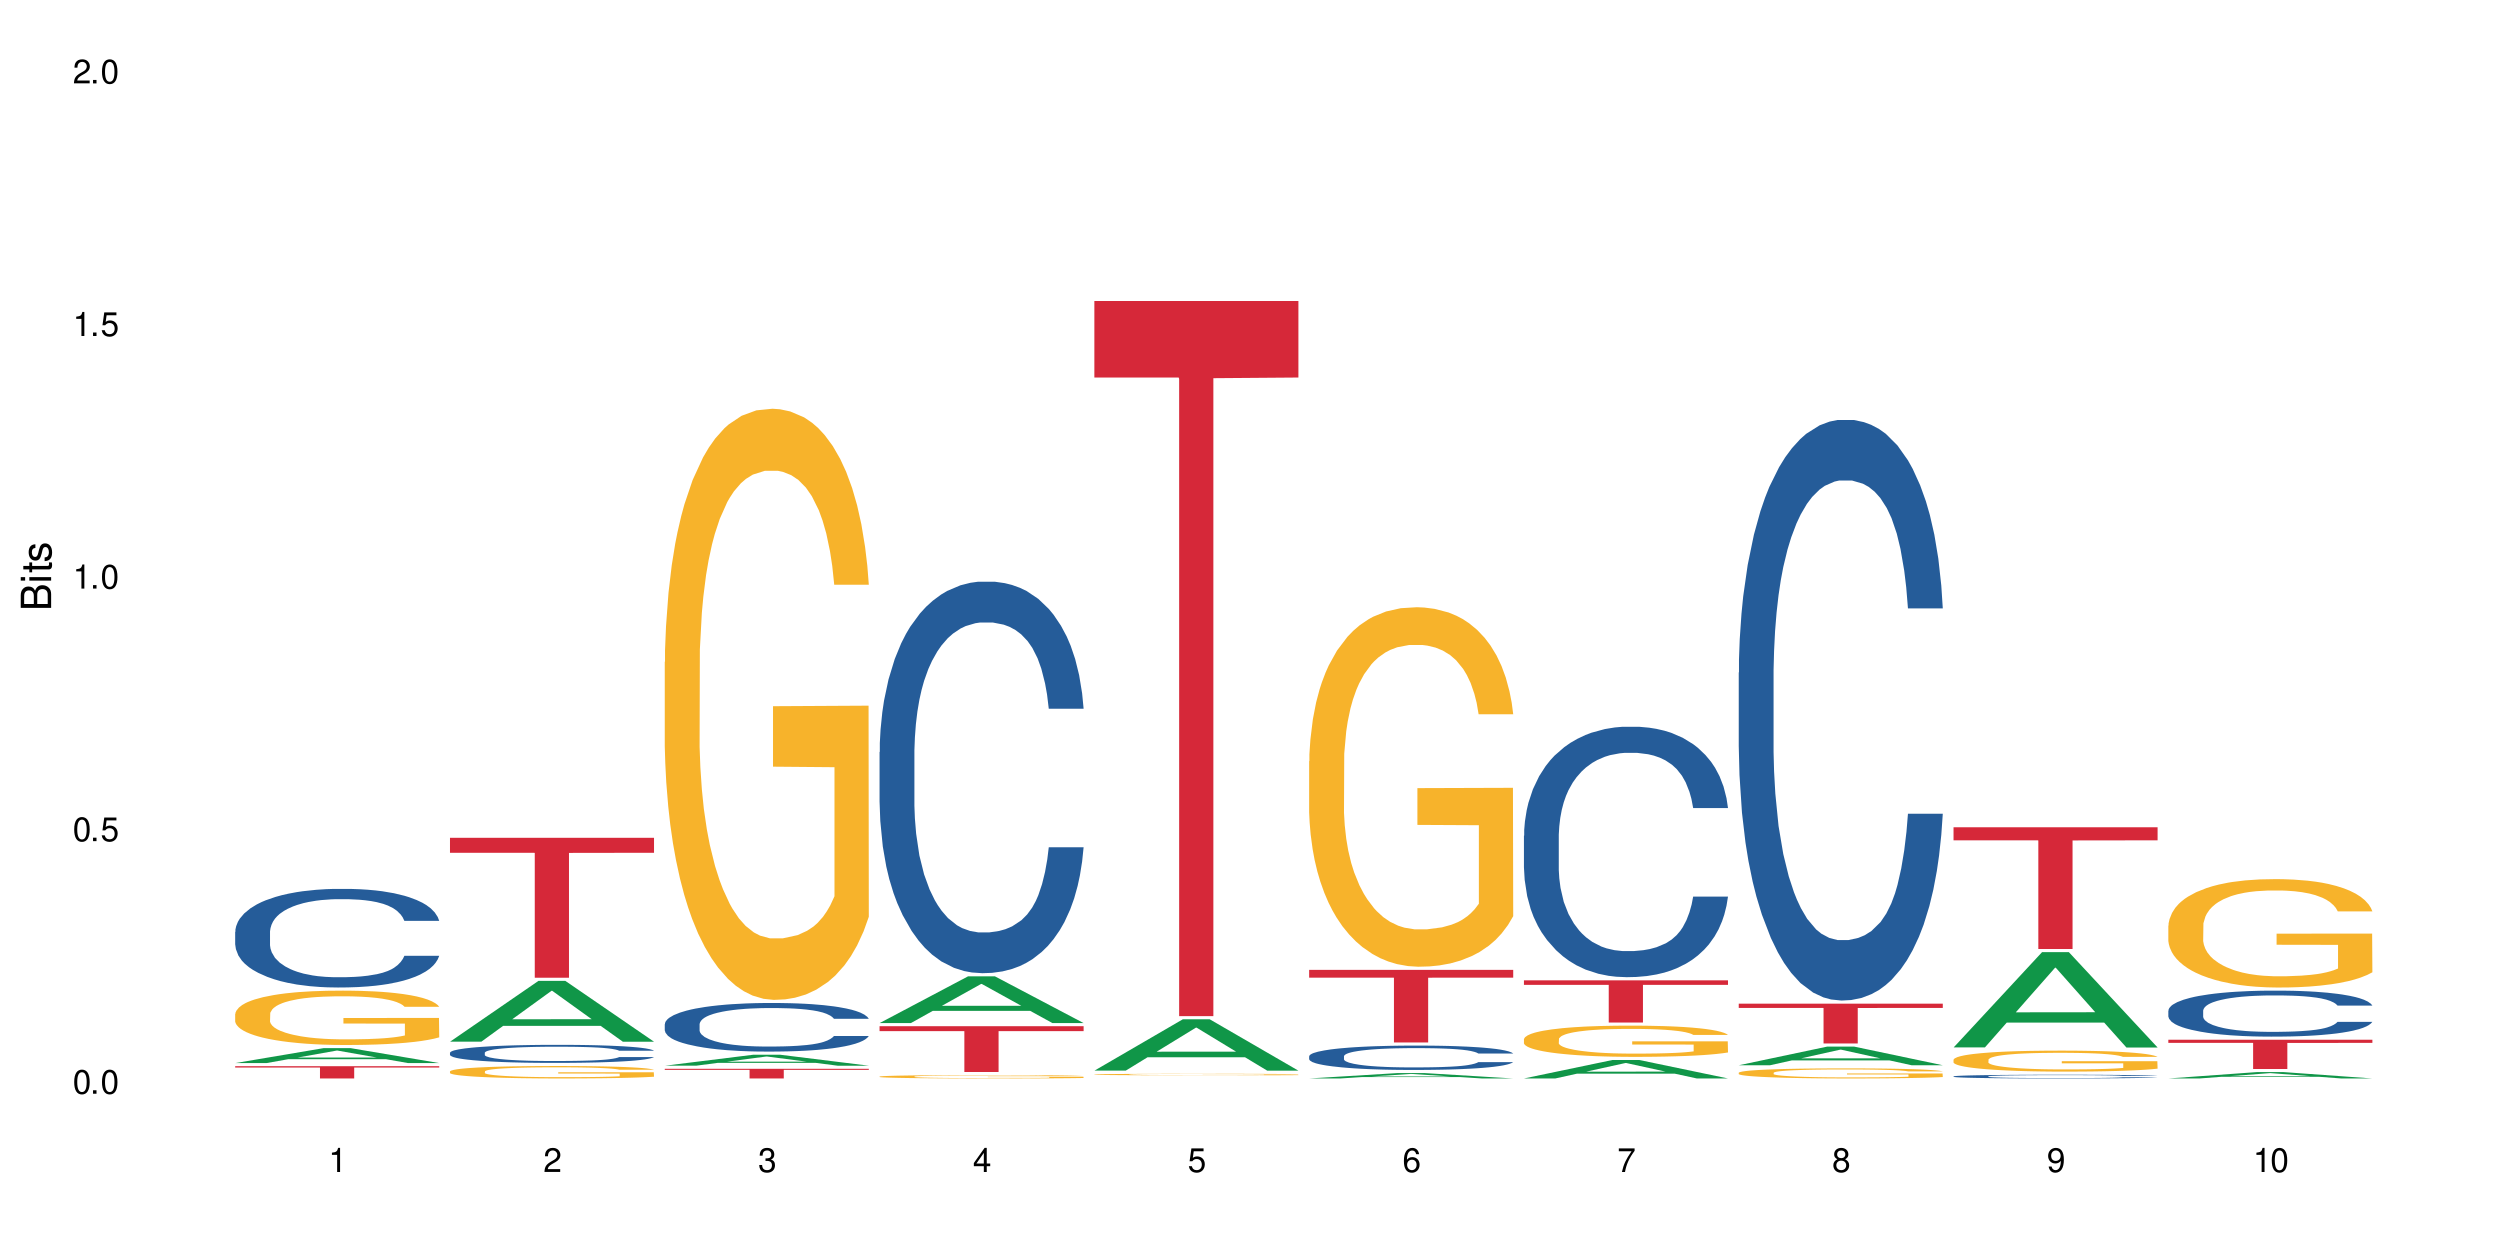 <?xml version="1.0" encoding="UTF-8"?>
<svg xmlns="http://www.w3.org/2000/svg" xmlns:xlink="http://www.w3.org/1999/xlink" width="720" height="360" viewBox="0 0 720 360">
<defs>
<g>
<g id="glyph-0-0">
</g>
<g id="glyph-0-1">
<path d="M 2.641 -6.938 C 2 -6.938 1.422 -6.656 1.078 -6.172 C 0.641 -5.562 0.406 -4.641 0.406 -3.359 C 0.406 -1.016 1.188 0.219 2.641 0.219 C 4.078 0.219 4.859 -1.016 4.859 -3.297 C 4.859 -4.641 4.656 -5.547 4.203 -6.172 C 3.844 -6.656 3.281 -6.938 2.641 -6.938 Z M 2.641 -6.188 C 3.547 -6.188 4 -5.25 4 -3.375 C 4 -1.406 3.562 -0.484 2.625 -0.484 C 1.734 -0.484 1.281 -1.438 1.281 -3.344 C 1.281 -5.25 1.734 -6.188 2.641 -6.188 Z M 2.641 -6.188 "/>
</g>
<g id="glyph-0-2">
<path d="M 1.828 -1 L 0.828 -1 L 0.828 0 L 1.828 0 Z M 1.828 -1 "/>
</g>
<g id="glyph-0-3">
<path d="M 4.562 -6.797 L 1.062 -6.797 L 0.547 -3.094 L 1.328 -3.094 C 1.719 -3.562 2.047 -3.734 2.578 -3.734 C 3.484 -3.734 4.062 -3.109 4.062 -2.094 C 4.062 -1.125 3.484 -0.531 2.578 -0.531 C 1.828 -0.531 1.375 -0.906 1.188 -1.672 L 0.328 -1.672 C 0.453 -1.109 0.547 -0.844 0.75 -0.594 C 1.125 -0.078 1.828 0.219 2.594 0.219 C 3.969 0.219 4.922 -0.781 4.922 -2.219 C 4.922 -3.562 4.031 -4.484 2.719 -4.484 C 2.25 -4.484 1.859 -4.359 1.469 -4.062 L 1.734 -5.969 L 4.562 -5.969 Z M 4.562 -6.797 "/>
</g>
<g id="glyph-0-4">
<path d="M 2.484 -4.938 L 2.484 0 L 3.328 0 L 3.328 -6.938 L 2.766 -6.938 C 2.469 -5.875 2.281 -5.734 0.984 -5.562 L 0.984 -4.938 Z M 2.484 -4.938 "/>
</g>
<g id="glyph-0-5">
<path d="M 4.859 -0.828 L 1.281 -0.828 C 1.359 -1.406 1.672 -1.781 2.5 -2.281 L 3.469 -2.828 C 4.406 -3.344 4.906 -4.062 4.906 -4.906 C 4.906 -5.484 4.672 -6.031 4.266 -6.406 C 3.859 -6.766 3.375 -6.938 2.719 -6.938 C 1.859 -6.938 1.219 -6.625 0.844 -6.031 C 0.609 -5.672 0.5 -5.234 0.484 -4.531 L 1.328 -4.531 C 1.359 -5.016 1.406 -5.281 1.531 -5.516 C 1.75 -5.938 2.188 -6.203 2.703 -6.203 C 3.469 -6.203 4.031 -5.641 4.031 -4.891 C 4.031 -4.344 3.719 -3.859 3.125 -3.516 L 2.234 -3 C 0.812 -2.172 0.406 -1.531 0.328 -0.016 L 4.859 -0.016 Z M 4.859 -0.828 "/>
</g>
<g id="glyph-0-6">
<path d="M 2.125 -3.188 L 2.578 -3.188 C 3.5 -3.188 3.984 -2.766 3.984 -1.922 C 3.984 -1.062 3.469 -0.531 2.594 -0.531 C 1.656 -0.531 1.203 -1 1.156 -2.016 L 0.312 -2.016 C 0.344 -1.453 0.438 -1.094 0.609 -0.781 C 0.953 -0.109 1.625 0.219 2.547 0.219 C 3.953 0.219 4.859 -0.625 4.859 -1.938 C 4.859 -2.828 4.516 -3.297 3.703 -3.594 C 4.344 -3.844 4.656 -4.328 4.656 -5.031 C 4.656 -6.219 3.875 -6.938 2.578 -6.938 C 1.203 -6.938 0.484 -6.172 0.453 -4.703 L 1.297 -4.703 C 1.312 -5.125 1.344 -5.359 1.453 -5.578 C 1.641 -5.969 2.062 -6.203 2.594 -6.203 C 3.344 -6.203 3.797 -5.75 3.797 -5 C 3.797 -4.516 3.609 -4.219 3.25 -4.047 C 3.016 -3.953 2.703 -3.922 2.125 -3.906 Z M 2.125 -3.188 "/>
</g>
<g id="glyph-0-7">
<path d="M 3.141 -1.672 L 3.141 0 L 3.984 0 L 3.984 -1.672 L 4.984 -1.672 L 4.984 -2.438 L 3.984 -2.438 L 3.984 -6.938 L 3.359 -6.938 L 0.266 -2.578 L 0.266 -1.672 Z M 3.141 -2.438 L 1 -2.438 L 3.141 -5.5 Z M 3.141 -2.438 "/>
</g>
<g id="glyph-0-8">
<path d="M 4.781 -5.125 C 4.609 -6.266 3.891 -6.938 2.844 -6.938 C 2.094 -6.938 1.422 -6.578 1.031 -5.953 C 0.594 -5.266 0.406 -4.422 0.406 -3.172 C 0.406 -2 0.578 -1.25 0.984 -0.641 C 1.359 -0.078 1.953 0.219 2.703 0.219 C 3.984 0.219 4.922 -0.75 4.922 -2.094 C 4.922 -3.375 4.062 -4.281 2.844 -4.281 C 2.172 -4.281 1.641 -4.031 1.281 -3.516 C 1.281 -5.234 1.828 -6.188 2.797 -6.188 C 3.391 -6.188 3.797 -5.797 3.938 -5.125 Z M 2.734 -3.531 C 3.547 -3.531 4.062 -2.953 4.062 -2.031 C 4.062 -1.156 3.484 -0.531 2.703 -0.531 C 1.922 -0.531 1.328 -1.188 1.328 -2.078 C 1.328 -2.938 1.906 -3.531 2.734 -3.531 Z M 2.734 -3.531 "/>
</g>
<g id="glyph-0-9">
<path d="M 4.984 -6.797 L 0.438 -6.797 L 0.438 -5.969 L 4.109 -5.969 C 2.5 -3.656 1.828 -2.234 1.328 0 L 2.219 0 C 2.594 -2.172 3.453 -4.047 4.984 -6.094 Z M 4.984 -6.797 "/>
</g>
<g id="glyph-0-10">
<path d="M 3.75 -3.656 C 4.469 -4.094 4.688 -4.438 4.688 -5.078 C 4.688 -6.172 3.844 -6.938 2.641 -6.938 C 1.438 -6.938 0.594 -6.172 0.594 -5.094 C 0.594 -4.438 0.812 -4.094 1.516 -3.656 C 0.734 -3.266 0.359 -2.703 0.359 -1.922 C 0.359 -0.656 1.281 0.219 2.641 0.219 C 3.984 0.219 4.922 -0.656 4.922 -1.922 C 4.922 -2.703 4.531 -3.266 3.75 -3.656 Z M 2.641 -6.188 C 3.359 -6.188 3.812 -5.75 3.812 -5.062 C 3.812 -4.406 3.344 -3.984 2.641 -3.984 C 1.922 -3.984 1.453 -4.406 1.453 -5.078 C 1.453 -5.75 1.922 -6.188 2.641 -6.188 Z M 2.641 -3.266 C 3.484 -3.266 4.062 -2.719 4.062 -1.906 C 4.062 -1.078 3.484 -0.531 2.625 -0.531 C 1.797 -0.531 1.219 -1.094 1.219 -1.906 C 1.219 -2.719 1.781 -3.266 2.641 -3.266 Z M 2.641 -3.266 "/>
</g>
<g id="glyph-0-11">
<path d="M 0.516 -1.578 C 0.672 -0.453 1.406 0.219 2.438 0.219 C 3.188 0.219 3.859 -0.141 4.266 -0.766 C 4.688 -1.453 4.891 -2.297 4.891 -3.547 C 4.891 -4.719 4.703 -5.453 4.312 -6.078 C 3.938 -6.641 3.344 -6.938 2.594 -6.938 C 1.297 -6.938 0.359 -5.969 0.359 -4.625 C 0.359 -3.344 1.234 -2.453 2.453 -2.453 C 3.094 -2.453 3.578 -2.672 4.016 -3.203 C 4 -1.484 3.469 -0.531 2.5 -0.531 C 1.906 -0.531 1.484 -0.906 1.359 -1.578 Z M 2.578 -6.203 C 3.375 -6.203 3.969 -5.531 3.969 -4.641 C 3.969 -3.797 3.391 -3.188 2.547 -3.188 C 1.734 -3.188 1.234 -3.766 1.234 -4.688 C 1.234 -5.562 1.797 -6.203 2.578 -6.203 Z M 2.578 -6.203 "/>
</g>
<g id="glyph-1-0">
</g>
<g id="glyph-1-1">
<path d="M 0 -0.953 L 0 -4.891 C 0 -5.719 -0.234 -6.344 -0.734 -6.797 C -1.188 -7.234 -1.812 -7.469 -2.5 -7.469 C -3.547 -7.469 -4.188 -7 -4.625 -5.875 C -4.984 -6.688 -5.625 -7.094 -6.531 -7.094 C -7.172 -7.094 -7.734 -6.859 -8.141 -6.391 C -8.562 -5.922 -8.75 -5.344 -8.75 -4.5 L -8.75 -0.953 Z M -4.984 -2.062 L -7.766 -2.062 L -7.766 -4.219 C -7.766 -4.844 -7.688 -5.203 -7.453 -5.5 C -7.219 -5.812 -6.859 -5.969 -6.375 -5.969 C -5.891 -5.969 -5.531 -5.812 -5.297 -5.5 C -5.062 -5.203 -4.984 -4.844 -4.984 -4.219 Z M -0.984 -2.062 L -4 -2.062 L -4 -4.781 C -4 -5.766 -3.438 -6.359 -2.484 -6.359 C -1.547 -6.359 -0.984 -5.766 -0.984 -4.781 Z M -0.984 -2.062 "/>
</g>
<g id="glyph-1-2">
<path d="M -6.281 -1.797 L -6.281 -0.797 L 0 -0.797 L 0 -1.797 Z M -8.75 -1.797 L -8.75 -0.797 L -7.484 -0.797 L -7.484 -1.797 Z M -8.75 -1.797 "/>
</g>
<g id="glyph-1-3">
<path d="M -6.281 -3.047 L -6.281 -2.016 L -8.016 -2.016 L -8.016 -1.016 L -6.281 -1.016 L -6.281 -0.172 L -5.469 -0.172 L -5.469 -1.016 L -0.719 -1.016 C -0.078 -1.016 0.281 -1.453 0.281 -2.234 C 0.281 -2.5 0.25 -2.719 0.188 -3.047 L -0.641 -3.047 C -0.609 -2.906 -0.594 -2.766 -0.594 -2.562 C -0.594 -2.141 -0.719 -2.016 -1.156 -2.016 L -5.469 -2.016 L -5.469 -3.047 Z M -6.281 -3.047 "/>
</g>
<g id="glyph-1-4">
<path d="M -4.531 -5.25 C -5.766 -5.25 -6.469 -4.422 -6.469 -2.969 C -6.469 -1.516 -5.719 -0.562 -4.547 -0.562 C -3.562 -0.562 -3.094 -1.062 -2.734 -2.562 L -2.516 -3.484 C -2.344 -4.188 -2.094 -4.469 -1.641 -4.469 C -1.047 -4.469 -0.641 -3.875 -0.641 -3 C -0.641 -2.453 -0.797 -2 -1.062 -1.75 C -1.25 -1.594 -1.422 -1.531 -1.875 -1.469 L -1.875 -0.406 C -0.422 -0.453 0.281 -1.266 0.281 -2.922 C 0.281 -4.5 -0.5 -5.516 -1.719 -5.516 C -2.656 -5.516 -3.172 -4.984 -3.469 -3.734 L -3.703 -2.766 C -3.891 -1.953 -4.156 -1.609 -4.594 -1.609 C -5.188 -1.609 -5.547 -2.125 -5.547 -2.938 C -5.547 -3.75 -5.203 -4.172 -4.531 -4.203 Z M -4.531 -5.25 "/>
</g>
</g>
</defs>
<rect x="-72" y="-36" width="864" height="432" fill="rgb(100%, 100%, 100%)" fill-opacity="1"/>
<path fill-rule="nonzero" fill="rgb(6.275%, 58.824%, 28.235%)" fill-opacity="1" d="M 67.73 306.164 L 67.793 306.16 L 93.223 301.859 L 100.945 301.859 L 126.5 306.168 L 117.52 306.168 L 111.117 305.043 L 83.051 305.043 L 76.773 306.164 L 67.73 306.164 L 85.75 304.578 L 108.543 304.574 L 97.176 302.562 L 97.051 302.559 L 96.926 302.57 L 85.688 304.574 L 85.75 304.578 Z M 67.73 306.164 "/>
<path fill-rule="nonzero" fill="rgb(14.51%, 36.078%, 60%)" fill-opacity="1" d="M 67.73 268.359 L 67.801 268.336 L 67.801 267.711 L 68.02 266.727 L 68.52 265.48 L 69.02 264.621 L 70.312 263.09 L 72.102 261.613 L 73.965 260.469 L 75.328 259.793 L 76.547 259.277 L 79.34 258.316 L 81.133 257.82 L 83.066 257.379 L 85.434 256.938 L 87.152 256.68 L 91.023 256.266 L 93.891 256.082 L 96.113 256.004 L 100.914 256.004 L 103.781 256.109 L 105.859 256.238 L 108.152 256.445 L 110.086 256.68 L 113.457 257.25 L 116.465 257.977 L 117.828 258.395 L 119.977 259.199 L 121.625 259.977 L 122.773 260.652 L 124.062 261.613 L 125.207 262.781 L 126.07 264.102 L 126.5 265.219 L 116.465 265.219 L 115.965 264.18 L 115.391 263.375 L 114.316 262.312 L 113.238 261.559 L 111.734 260.809 L 110.375 260.312 L 108.512 259.82 L 106.863 259.508 L 105.141 259.277 L 103.492 259.121 L 100.34 258.965 L 96.684 258.965 L 95.324 259.016 L 92.527 259.223 L 91.023 259.406 L 88.871 259.77 L 87.367 260.105 L 85.578 260.625 L 84.359 261.066 L 82.852 261.742 L 81.777 262.34 L 80.559 263.195 L 79.844 263.844 L 79.199 264.57 L 78.625 265.426 L 78.195 266.336 L 77.906 267.297 L 77.766 268.23 L 77.766 272.254 L 77.906 273.188 L 78.266 274.277 L 79.199 275.863 L 80.559 277.238 L 82.137 278.328 L 83.641 279.105 L 84.5 279.469 L 85.648 279.887 L 87.441 280.406 L 90.02 280.922 L 91.523 281.133 L 93.816 281.34 L 96.184 281.441 L 99.336 281.441 L 102.133 281.34 L 103.996 281.211 L 105.93 281 L 108.582 280.559 L 110.23 280.145 L 111.664 279.652 L 112.738 279.16 L 113.457 278.742 L 114.531 277.938 L 115.391 277.055 L 116.035 276.148 L 116.465 275.266 L 126.5 275.266 L 126.07 276.305 L 125.422 277.316 L 124.777 278.07 L 123.777 278.977 L 122.629 279.781 L 120.98 280.691 L 119.617 281.289 L 117.828 281.938 L 116.18 282.43 L 114.387 282.871 L 111.734 283.391 L 110.016 283.648 L 108.152 283.883 L 105.93 284.09 L 103.137 284.273 L 100.125 284.375 L 97.328 284.402 L 94.32 284.352 L 92.098 284.246 L 89.16 284.012 L 85.504 283.547 L 82.852 283.051 L 80.773 282.559 L 78.984 282.039 L 76.977 281.34 L 74.395 280.195 L 72.82 279.312 L 71.746 278.586 L 70.527 277.574 L 69.664 276.668 L 68.664 275.215 L 67.945 273.371 L 67.73 271.941 Z M 67.73 268.359 "/>
<path fill-rule="nonzero" fill="rgb(96.863%, 70.196%, 16.863%)" fill-opacity="1" d="M 67.73 292.008 L 67.801 291.992 L 67.801 291.707 L 68.09 291.066 L 68.805 290.18 L 69.738 289.449 L 70.742 288.875 L 71.387 288.574 L 72.461 288.148 L 73.395 287.832 L 75.758 287.188 L 78.77 286.59 L 80.418 286.332 L 82.281 286.086 L 84.93 285.816 L 86.148 285.715 L 89.875 285.488 L 94.105 285.344 L 98.762 285.301 L 100.914 285.316 L 103.852 285.371 L 107.863 285.531 L 110.16 285.672 L 111.949 285.816 L 113.812 286.004 L 116.105 286.289 L 118.258 286.633 L 119.977 286.973 L 121.695 287.402 L 123.129 287.859 L 124.348 288.363 L 125.422 288.961 L 126.07 289.461 L 126.5 289.965 L 116.535 289.965 L 115.965 289.461 L 115.32 289.078 L 114.242 288.605 L 113.168 288.262 L 112.094 287.988 L 110.086 287.617 L 108.367 287.391 L 106.215 287.188 L 104.137 287.059 L 101.773 286.973 L 100.34 286.945 L 96.543 286.945 L 93.102 287.047 L 91.094 287.16 L 89.66 287.273 L 87.656 287.488 L 86.438 287.66 L 85.719 287.773 L 83.57 288.219 L 82.137 288.617 L 81.348 288.891 L 80.344 289.32 L 79.629 289.707 L 78.84 290.277 L 78.41 290.707 L 77.836 291.68 L 77.766 294.254 L 77.98 294.797 L 78.41 295.383 L 78.984 295.898 L 79.844 296.441 L 80.703 296.855 L 82.207 297.414 L 83.496 297.785 L 84.5 298.027 L 86.438 298.414 L 87.227 298.543 L 89.09 298.801 L 91.023 299 L 93.387 299.172 L 95.18 299.258 L 98.047 299.332 L 101.703 299.332 L 106 299.246 L 108.727 299.129 L 110.59 299.016 L 111.809 298.914 L 113.312 298.758 L 114.387 298.617 L 115.391 298.457 L 116.609 298.215 L 116.609 294.797 L 98.906 294.781 L 98.906 293.18 L 126.426 293.168 L 126.5 298.758 L 124.992 299.145 L 123.129 299.516 L 121.34 299.801 L 119.477 300.047 L 116.824 300.316 L 114.672 300.488 L 111.375 300.688 L 108.367 300.816 L 105.215 300.902 L 102.418 300.945 L 99.121 300.961 L 96.184 300.934 L 93.031 300.848 L 90.52 300.73 L 88.227 300.59 L 85.934 300.402 L 83.066 300.102 L 81.203 299.859 L 79.27 299.559 L 77.336 299.203 L 75.613 298.816 L 74.469 298.516 L 73.32 298.172 L 72.102 297.742 L 70.957 297.258 L 70.098 296.812 L 69.309 296.312 L 68.734 295.84 L 68.16 295.199 L 67.875 294.684 L 67.73 294.238 Z M 67.73 292.008 "/>
<path fill-rule="nonzero" fill="rgb(83.922%, 15.686%, 22.353%)" fill-opacity="1" d="M 67.73 307.066 L 126.5 307.066 L 126.5 307.445 L 102.008 307.445 L 102.008 310.598 L 92.152 310.598 L 92.152 307.449 L 92.008 307.445 L 67.73 307.445 Z M 67.73 307.066 "/>
<path fill-rule="nonzero" fill="rgb(6.275%, 58.824%, 28.235%)" fill-opacity="1" d="M 129.594 300 L 129.656 299.984 L 155.082 282.488 L 162.805 282.488 L 188.359 300.016 L 179.383 300.016 L 172.977 295.441 L 144.91 295.441 L 138.633 300 L 129.594 300 L 147.613 293.547 L 170.402 293.531 L 159.039 285.352 L 158.914 285.332 L 158.789 285.383 L 147.547 293.531 L 147.613 293.547 Z M 129.594 300 "/>
<path fill-rule="nonzero" fill="rgb(14.51%, 36.078%, 60%)" fill-opacity="1" d="M 129.594 303.176 L 129.664 303.172 L 129.664 303.059 L 129.879 302.879 L 130.379 302.648 L 130.883 302.492 L 132.172 302.211 L 133.965 301.941 L 135.828 301.734 L 137.188 301.609 L 138.406 301.516 L 141.203 301.34 L 142.992 301.246 L 144.93 301.168 L 147.293 301.086 L 149.016 301.039 L 152.883 300.965 L 155.75 300.93 L 157.973 300.914 L 162.773 300.914 L 165.641 300.934 L 167.719 300.957 L 170.012 300.996 L 171.949 301.039 L 175.316 301.145 L 178.324 301.277 L 179.688 301.352 L 181.836 301.5 L 183.484 301.641 L 184.633 301.766 L 185.922 301.941 L 187.07 302.156 L 187.93 302.398 L 188.359 302.602 L 178.324 302.602 L 177.824 302.41 L 177.25 302.266 L 176.176 302.07 L 175.102 301.934 L 173.598 301.793 L 172.234 301.703 L 170.371 301.613 L 168.723 301.559 L 167.004 301.516 L 165.355 301.484 L 162.199 301.457 L 158.547 301.457 L 157.184 301.465 L 154.391 301.504 L 152.883 301.539 L 150.734 301.605 L 149.23 301.664 L 147.438 301.762 L 146.219 301.84 L 144.715 301.965 L 143.641 302.074 L 142.422 302.23 L 141.703 302.352 L 141.059 302.484 L 140.484 302.641 L 140.055 302.805 L 139.77 302.98 L 139.625 303.152 L 139.625 303.891 L 139.77 304.059 L 140.129 304.258 L 141.059 304.551 L 142.422 304.801 L 143.996 305 L 145.504 305.145 L 146.363 305.211 L 147.508 305.285 L 149.301 305.379 L 151.879 305.477 L 153.387 305.516 L 155.68 305.551 L 158.043 305.57 L 161.199 305.57 L 163.992 305.551 L 165.855 305.527 L 167.789 305.488 L 170.441 305.41 L 172.09 305.332 L 173.523 305.242 L 174.598 305.152 L 175.316 305.078 L 176.391 304.93 L 177.25 304.77 L 177.895 304.602 L 178.324 304.441 L 188.359 304.441 L 187.93 304.629 L 187.285 304.816 L 186.641 304.953 L 185.637 305.121 L 184.488 305.266 L 182.84 305.434 L 181.48 305.543 L 179.688 305.66 L 178.039 305.75 L 176.246 305.832 L 173.598 305.926 L 171.875 305.977 L 170.012 306.016 L 167.789 306.055 L 164.996 306.09 L 161.984 306.109 L 159.191 306.113 L 156.18 306.102 L 153.957 306.082 L 151.02 306.043 L 147.367 305.957 L 144.715 305.867 L 142.637 305.773 L 140.844 305.68 L 138.836 305.551 L 136.258 305.344 L 134.68 305.18 L 133.605 305.047 L 132.387 304.863 L 131.527 304.695 L 130.523 304.43 L 129.809 304.094 L 129.594 303.832 Z M 129.594 303.176 "/>
<path fill-rule="nonzero" fill="rgb(96.863%, 70.196%, 16.863%)" fill-opacity="1" d="M 129.594 308.547 L 129.664 308.543 L 129.664 308.48 L 129.949 308.332 L 130.668 308.129 L 131.598 307.961 L 132.602 307.832 L 133.246 307.762 L 134.32 307.664 L 135.254 307.59 L 137.617 307.445 L 140.629 307.305 L 142.277 307.246 L 144.141 307.191 L 146.793 307.129 L 148.012 307.105 L 151.738 307.055 L 155.965 307.023 L 160.625 307.012 L 162.773 307.016 L 165.711 307.027 L 169.727 307.062 L 172.02 307.098 L 173.812 307.129 L 175.676 307.172 L 177.969 307.238 L 180.117 307.316 L 181.836 307.395 L 183.559 307.492 L 184.992 307.598 L 186.211 307.711 L 187.285 307.852 L 187.93 307.965 L 188.359 308.078 L 178.398 308.078 L 177.824 307.965 L 177.18 307.875 L 176.105 307.77 L 175.031 307.691 L 173.953 307.629 L 171.949 307.543 L 170.227 307.488 L 168.078 307.445 L 166 307.414 L 163.633 307.395 L 162.199 307.387 L 158.402 307.387 L 154.961 307.41 L 152.957 307.438 L 151.523 307.465 L 149.516 307.512 L 148.297 307.551 L 147.582 307.578 L 145.43 307.68 L 143.996 307.77 L 143.207 307.832 L 142.207 307.934 L 141.488 308.02 L 140.699 308.152 L 140.27 308.25 L 139.695 308.473 L 139.625 309.062 L 139.84 309.188 L 140.27 309.32 L 140.844 309.438 L 141.703 309.562 L 142.562 309.656 L 144.07 309.785 L 145.359 309.871 L 146.363 309.926 L 148.297 310.016 L 149.086 310.043 L 150.949 310.102 L 152.883 310.148 L 155.25 310.188 L 157.039 310.207 L 159.906 310.223 L 163.562 310.223 L 167.863 310.203 L 170.586 310.18 L 172.449 310.152 L 173.668 310.129 L 175.172 310.094 L 176.246 310.059 L 177.25 310.023 L 178.469 309.969 L 178.469 309.188 L 160.766 309.184 L 160.766 308.816 L 188.289 308.812 L 188.359 310.094 L 186.855 310.18 L 184.992 310.266 L 183.199 310.332 L 181.336 310.387 L 178.684 310.449 L 176.535 310.488 L 173.238 310.535 L 170.227 310.562 L 167.074 310.582 L 164.277 310.594 L 160.984 310.598 L 158.043 310.59 L 154.891 310.57 L 152.383 310.543 L 150.09 310.512 L 147.797 310.469 L 144.93 310.402 L 143.066 310.344 L 141.129 310.277 L 139.195 310.195 L 137.477 310.105 L 136.328 310.039 L 135.184 309.957 L 133.965 309.859 L 132.816 309.75 L 131.957 309.648 L 131.168 309.531 L 130.594 309.426 L 130.023 309.277 L 129.734 309.16 L 129.594 309.059 Z M 129.594 308.547 "/>
<path fill-rule="nonzero" fill="rgb(83.922%, 15.686%, 22.353%)" fill-opacity="1" d="M 129.594 241.285 L 188.359 241.285 L 188.359 245.598 L 163.867 245.637 L 163.867 281.586 L 154.012 281.586 L 154.012 245.672 L 153.871 245.598 L 129.594 245.598 Z M 129.594 241.285 "/>
<path fill-rule="nonzero" fill="rgb(6.275%, 58.824%, 28.235%)" fill-opacity="1" d="M 191.453 306.918 L 191.516 306.918 L 216.945 303.762 L 224.668 303.762 L 250.219 306.922 L 241.242 306.922 L 234.84 306.098 L 206.773 306.098 L 200.492 306.918 L 191.453 306.918 L 209.473 305.754 L 232.266 305.754 L 220.898 304.277 L 220.773 304.273 L 220.648 304.281 L 209.41 305.754 L 209.473 305.754 Z M 191.453 306.918 "/>
<path fill-rule="nonzero" fill="rgb(14.51%, 36.078%, 60%)" fill-opacity="1" d="M 191.453 294.957 L 191.523 294.945 L 191.523 294.637 L 191.738 294.152 L 192.242 293.539 L 192.742 293.117 L 194.031 292.359 L 195.824 291.633 L 197.688 291.07 L 199.051 290.738 L 200.27 290.48 L 203.062 290.008 L 204.855 289.766 L 206.789 289.547 L 209.156 289.328 L 210.875 289.203 L 214.746 288.996 L 217.613 288.906 L 219.832 288.871 L 224.637 288.871 L 227.5 288.922 L 229.582 288.984 L 231.875 289.086 L 233.809 289.203 L 237.176 289.484 L 240.188 289.84 L 241.547 290.047 L 243.699 290.441 L 245.348 290.824 L 246.492 291.16 L 247.785 291.633 L 248.93 292.207 L 249.789 292.859 L 250.219 293.41 L 240.188 293.41 L 239.684 292.898 L 239.113 292.5 L 238.035 291.977 L 236.961 291.605 L 235.457 291.234 L 234.094 290.992 L 232.23 290.75 L 230.582 290.598 L 228.863 290.48 L 227.215 290.402 L 224.062 290.328 L 220.406 290.328 L 219.043 290.352 L 216.25 290.457 L 214.746 290.543 L 212.594 290.723 L 211.09 290.891 L 209.297 291.145 L 208.078 291.363 L 206.574 291.695 L 205.5 291.988 L 204.281 292.41 L 203.566 292.73 L 202.918 293.09 L 202.348 293.512 L 201.918 293.961 L 201.629 294.434 L 201.484 294.895 L 201.484 296.875 L 201.629 297.336 L 201.988 297.875 L 202.918 298.652 L 204.281 299.332 L 205.859 299.867 L 207.363 300.254 L 208.223 300.43 L 209.371 300.637 L 211.16 300.891 L 213.742 301.148 L 215.246 301.25 L 217.539 301.352 L 219.906 301.402 L 223.059 301.402 L 225.852 301.352 L 227.715 301.289 L 229.652 301.188 L 232.305 300.969 L 233.953 300.766 L 235.387 300.52 L 236.461 300.277 L 237.176 300.074 L 238.254 299.676 L 239.113 299.242 L 239.758 298.793 L 240.188 298.359 L 250.219 298.359 L 249.789 298.871 L 249.145 299.371 L 248.5 299.742 L 247.496 300.188 L 246.352 300.586 L 244.703 301.031 L 243.34 301.328 L 241.547 301.645 L 239.898 301.891 L 238.109 302.105 L 235.457 302.363 L 233.738 302.492 L 231.875 302.605 L 229.652 302.707 L 226.855 302.797 L 223.848 302.848 L 221.051 302.859 L 218.043 302.836 L 215.82 302.785 L 212.883 302.668 L 209.227 302.438 L 206.574 302.195 L 204.496 301.953 L 202.703 301.699 L 200.699 301.352 L 198.117 300.789 L 196.543 300.355 L 195.465 299.996 L 194.246 299.496 L 193.387 299.051 L 192.383 298.332 L 191.668 297.426 L 191.453 296.723 Z M 191.453 294.957 "/>
<path fill-rule="nonzero" fill="rgb(96.863%, 70.196%, 16.863%)" fill-opacity="1" d="M 191.453 190.637 L 191.523 190.48 L 191.523 187.371 L 191.812 180.375 L 192.527 170.734 L 193.461 162.805 L 194.461 156.586 L 195.109 153.32 L 196.184 148.656 L 197.113 145.238 L 199.48 138.238 L 202.488 131.711 L 204.137 128.91 L 206 126.266 L 208.652 123.312 L 209.871 122.227 L 213.598 119.738 L 217.828 118.184 L 222.484 117.715 L 224.637 117.871 L 227.574 118.492 L 231.586 120.203 L 233.879 121.758 L 235.672 123.312 L 237.535 125.336 L 239.828 128.445 L 241.98 132.176 L 243.699 135.906 L 245.418 140.57 L 246.852 145.547 L 248.07 150.988 L 249.145 157.52 L 249.789 162.961 L 250.219 168.402 L 240.258 168.402 L 239.684 162.961 L 239.039 158.762 L 237.965 153.633 L 236.891 149.902 L 235.816 146.945 L 233.809 142.902 L 232.09 140.418 L 229.938 138.238 L 227.859 136.84 L 225.496 135.906 L 224.062 135.598 L 220.262 135.598 L 216.824 136.684 L 214.816 137.93 L 213.383 139.172 L 211.375 141.504 L 210.156 143.371 L 209.441 144.613 L 207.293 149.434 L 205.859 153.789 L 205.07 156.742 L 204.066 161.406 L 203.348 165.605 L 202.562 171.824 L 202.133 176.488 L 201.559 187.062 L 201.484 215.047 L 201.703 220.957 L 202.133 227.332 L 202.703 232.93 L 203.566 238.836 L 204.426 243.348 L 205.93 249.41 L 207.219 253.453 L 208.223 256.098 L 210.156 260.293 L 210.945 261.691 L 212.809 264.492 L 214.746 266.668 L 217.109 268.535 L 218.902 269.469 L 221.77 270.246 L 225.422 270.246 L 229.723 269.312 L 232.445 268.066 L 234.309 266.824 L 235.527 265.734 L 237.035 264.027 L 238.109 262.473 L 239.113 260.762 L 240.332 258.117 L 240.332 220.957 L 222.629 220.801 L 222.629 203.387 L 250.148 203.23 L 250.219 264.027 L 248.715 268.223 L 246.852 272.266 L 245.059 275.375 L 243.195 278.02 L 240.547 280.973 L 238.395 282.84 L 235.098 285.016 L 232.09 286.414 L 228.934 287.348 L 226.141 287.816 L 222.844 287.969 L 219.906 287.66 L 216.75 286.727 L 214.242 285.48 L 211.949 283.926 L 209.656 281.906 L 206.789 278.641 L 204.926 275.996 L 202.992 272.734 L 201.055 268.844 L 199.336 264.648 L 198.191 261.383 L 197.043 257.652 L 195.824 252.984 L 194.68 247.699 L 193.816 242.879 L 193.031 237.438 L 192.457 232.309 L 191.883 225.309 L 191.598 219.711 L 191.453 214.895 Z M 191.453 190.637 "/>
<path fill-rule="nonzero" fill="rgb(83.922%, 15.686%, 22.353%)" fill-opacity="1" d="M 191.453 307.82 L 250.219 307.82 L 250.219 308.117 L 225.727 308.121 L 225.727 310.598 L 215.875 310.598 L 215.875 308.125 L 215.73 308.117 L 191.453 308.117 Z M 191.453 307.82 "/>
<path fill-rule="nonzero" fill="rgb(6.275%, 58.824%, 28.235%)" fill-opacity="1" d="M 253.312 294.637 L 253.375 294.625 L 278.805 281.18 L 286.527 281.18 L 312.082 294.648 L 303.102 294.648 L 296.699 291.133 L 268.633 291.133 L 262.355 294.637 L 253.312 294.637 L 271.332 289.68 L 294.125 289.668 L 282.762 283.383 L 282.633 283.367 L 282.508 283.406 L 271.27 289.668 L 271.332 289.68 Z M 253.312 294.637 "/>
<path fill-rule="nonzero" fill="rgb(14.51%, 36.078%, 60%)" fill-opacity="1" d="M 253.312 216.59 L 253.387 216.488 L 253.387 214.016 L 253.602 210.098 L 254.102 205.152 L 254.605 201.75 L 255.895 195.668 L 257.684 189.797 L 259.547 185.262 L 260.91 182.582 L 262.129 180.52 L 264.922 176.707 L 266.715 174.75 L 268.652 172.996 L 271.016 171.246 L 272.734 170.215 L 276.605 168.566 L 279.473 167.844 L 281.695 167.535 L 286.496 167.535 L 289.363 167.945 L 291.441 168.461 L 293.734 169.285 L 295.668 170.215 L 299.039 172.48 L 302.047 175.367 L 303.41 177.016 L 305.559 180.211 L 307.207 183.301 L 308.355 185.98 L 309.645 189.797 L 310.793 194.434 L 311.652 199.688 L 312.082 204.121 L 302.047 204.121 L 301.547 200 L 300.973 196.805 L 299.898 192.578 L 298.824 189.59 L 297.316 186.602 L 295.957 184.641 L 294.094 182.684 L 292.445 181.449 L 290.723 180.52 L 289.074 179.902 L 285.922 179.285 L 282.266 179.285 L 280.906 179.488 L 278.109 180.312 L 276.605 181.035 L 274.457 182.477 L 272.949 183.816 L 271.16 185.879 L 269.941 187.633 L 268.434 190.312 L 267.359 192.68 L 266.141 196.082 L 265.426 198.66 L 264.781 201.543 L 264.207 204.945 L 263.777 208.551 L 263.492 212.367 L 263.348 216.074 L 263.348 232.051 L 263.492 235.762 L 263.848 240.09 L 264.781 246.375 L 266.141 251.836 L 267.719 256.164 L 269.223 259.258 L 270.082 260.699 L 271.23 262.348 L 273.023 264.41 L 275.602 266.473 L 277.105 267.297 L 279.402 268.121 L 281.766 268.531 L 284.918 268.531 L 287.715 268.121 L 289.578 267.605 L 291.512 266.781 L 294.164 265.027 L 295.812 263.379 L 297.246 261.422 L 298.32 259.465 L 299.039 257.816 L 300.113 254.621 L 300.973 251.117 L 301.617 247.508 L 302.047 244.004 L 312.082 244.004 L 311.652 248.129 L 311.008 252.148 L 310.363 255.137 L 309.359 258.742 L 308.211 261.938 L 306.562 265.543 L 305.203 267.914 L 303.41 270.492 L 301.762 272.449 L 299.969 274.203 L 297.316 276.262 L 295.598 277.293 L 293.734 278.219 L 291.512 279.047 L 288.719 279.766 L 285.707 280.18 L 282.914 280.281 L 279.902 280.074 L 277.68 279.664 L 274.742 278.734 L 271.086 276.879 L 268.434 274.922 L 266.355 272.965 L 264.566 270.902 L 262.559 268.121 L 259.98 263.586 L 258.402 260.082 L 257.328 257.195 L 256.109 253.176 L 255.25 249.57 L 254.246 243.797 L 253.527 236.48 L 253.312 230.812 Z M 253.312 216.59 "/>
<path fill-rule="nonzero" fill="rgb(96.863%, 70.196%, 16.863%)" fill-opacity="1" d="M 253.312 310.043 L 253.387 310.043 L 253.387 310.023 L 253.672 309.984 L 254.387 309.93 L 255.32 309.887 L 256.324 309.852 L 256.969 309.832 L 258.043 309.805 L 258.977 309.785 L 261.34 309.746 L 264.352 309.707 L 266 309.691 L 267.863 309.676 L 270.516 309.66 L 271.73 309.652 L 275.461 309.641 L 279.688 309.633 L 284.348 309.629 L 286.496 309.629 L 289.434 309.633 L 293.449 309.645 L 295.742 309.652 L 297.531 309.66 L 299.395 309.672 L 301.691 309.691 L 303.84 309.711 L 305.559 309.73 L 307.281 309.758 L 308.715 309.785 L 309.93 309.816 L 311.008 309.855 L 311.652 309.887 L 312.082 309.918 L 302.121 309.918 L 301.547 309.887 L 300.902 309.863 L 299.824 309.832 L 297.676 309.793 L 295.668 309.773 L 293.949 309.758 L 291.801 309.746 L 289.723 309.738 L 287.355 309.73 L 282.125 309.73 L 278.684 309.738 L 276.676 309.742 L 275.242 309.75 L 273.238 309.766 L 272.02 309.773 L 271.301 309.781 L 269.152 309.809 L 267.719 309.832 L 266.93 309.852 L 265.926 309.879 L 265.211 309.902 L 264.422 309.938 L 263.992 309.961 L 263.418 310.023 L 263.348 310.184 L 263.562 310.215 L 263.992 310.254 L 264.566 310.285 L 265.426 310.316 L 266.285 310.344 L 267.789 310.379 L 269.082 310.402 L 270.082 310.414 L 272.02 310.441 L 272.809 310.449 L 274.672 310.465 L 276.605 310.477 L 278.973 310.488 L 280.762 310.492 L 283.629 310.496 L 287.285 310.496 L 291.586 310.492 L 294.309 310.484 L 296.172 310.477 L 297.391 310.469 L 298.895 310.461 L 299.969 310.453 L 300.973 310.441 L 302.191 310.426 L 302.191 310.215 L 284.488 310.215 L 284.488 310.117 L 312.008 310.113 L 312.082 310.461 L 310.578 310.484 L 308.715 310.508 L 306.922 310.527 L 305.059 310.539 L 302.406 310.559 L 300.258 310.566 L 296.961 310.582 L 293.949 310.59 L 290.797 310.594 L 288 310.598 L 284.703 310.598 L 281.766 310.594 L 278.613 310.59 L 276.105 310.582 L 273.812 310.574 L 271.516 310.562 L 268.652 310.543 L 266.789 310.527 L 264.852 310.512 L 262.918 310.488 L 261.195 310.465 L 260.051 310.445 L 258.902 310.426 L 257.684 310.398 L 256.539 310.367 L 255.68 310.34 L 254.891 310.309 L 254.316 310.281 L 253.742 310.242 L 253.457 310.207 L 253.312 310.18 Z M 253.312 310.043 "/>
<path fill-rule="nonzero" fill="rgb(83.922%, 15.686%, 22.353%)" fill-opacity="1" d="M 253.312 295.547 L 312.082 295.547 L 312.082 296.961 L 287.59 296.973 L 287.59 308.73 L 277.734 308.73 L 277.734 296.984 L 277.594 296.961 L 253.312 296.961 Z M 253.312 295.547 "/>
<path fill-rule="nonzero" fill="rgb(6.275%, 58.824%, 28.235%)" fill-opacity="1" d="M 315.176 308.34 L 315.238 308.324 L 340.664 293.547 L 348.387 293.547 L 373.941 308.352 L 364.965 308.352 L 358.559 304.488 L 330.496 304.488 L 324.215 308.34 L 315.176 308.34 L 333.195 302.891 L 355.984 302.875 L 344.621 295.965 L 344.496 295.953 L 344.371 295.992 L 333.133 302.875 L 333.195 302.891 Z M 315.176 308.34 "/>
<path fill-rule="nonzero" fill="rgb(96.863%, 70.196%, 16.863%)" fill-opacity="1" d="M 315.176 309.445 L 315.246 309.445 L 315.246 309.434 L 315.531 309.418 L 316.25 309.391 L 317.18 309.371 L 318.184 309.355 L 318.828 309.348 L 319.906 309.332 L 320.836 309.324 L 323.203 309.305 L 326.211 309.289 L 327.859 309.281 L 329.723 309.273 L 332.375 309.266 L 333.594 309.266 L 337.32 309.258 L 341.547 309.254 L 351.297 309.254 L 355.309 309.258 L 357.602 309.262 L 359.395 309.266 L 361.258 309.273 L 363.551 309.281 L 365.699 309.289 L 367.422 309.301 L 369.141 309.312 L 370.574 309.324 L 371.793 309.34 L 372.867 309.355 L 373.512 309.371 L 373.941 309.387 L 363.98 309.387 L 363.406 309.371 L 362.762 309.359 L 360.613 309.336 L 359.535 309.328 L 357.531 309.32 L 355.809 309.312 L 353.66 309.305 L 351.582 309.305 L 349.215 309.301 L 340.547 309.301 L 338.539 309.305 L 337.105 309.309 L 335.098 309.316 L 333.879 309.32 L 333.164 309.324 L 331.012 309.336 L 329.578 309.348 L 328.793 309.355 L 327.789 309.367 L 327.07 309.379 L 326.281 309.395 L 325.852 309.406 L 325.281 309.434 L 325.207 309.508 L 325.422 309.523 L 325.852 309.539 L 326.426 309.555 L 327.285 309.57 L 328.145 309.582 L 329.652 309.598 L 330.941 309.609 L 331.945 309.617 L 333.879 309.625 L 334.668 309.629 L 336.531 309.637 L 338.465 309.645 L 340.832 309.648 L 342.625 309.652 L 353.445 309.652 L 356.168 309.648 L 358.031 309.645 L 359.25 309.641 L 360.754 309.637 L 361.832 309.633 L 362.832 309.629 L 364.051 309.621 L 364.051 309.523 L 346.352 309.523 L 346.352 309.477 L 373.871 309.477 L 373.941 309.637 L 372.438 309.648 L 370.574 309.66 L 368.781 309.668 L 366.918 309.672 L 364.266 309.68 L 362.117 309.688 L 358.82 309.691 L 355.809 309.695 L 352.656 309.699 L 343.625 309.699 L 340.473 309.695 L 337.965 309.691 L 333.379 309.684 L 330.512 309.676 L 328.648 309.668 L 326.715 309.66 L 324.777 309.648 L 323.059 309.637 L 321.91 309.629 L 320.766 309.621 L 319.547 309.609 L 318.398 309.594 L 317.539 309.582 L 316.75 309.566 L 316.18 309.555 L 315.605 309.535 L 315.316 309.52 L 315.176 309.508 Z M 315.176 309.445 "/>
<path fill-rule="nonzero" fill="rgb(83.922%, 15.686%, 22.353%)" fill-opacity="1" d="M 315.176 86.68 L 373.941 86.68 L 373.941 108.727 L 349.449 108.918 L 349.449 292.648 L 339.594 292.648 L 339.594 109.113 L 339.453 108.727 L 315.176 108.727 Z M 315.176 86.68 "/>
<path fill-rule="nonzero" fill="rgb(6.275%, 58.824%, 28.235%)" fill-opacity="1" d="M 377.035 310.594 L 377.098 310.594 L 402.527 309.043 L 410.25 309.043 L 435.805 310.598 L 426.824 310.598 L 420.422 310.191 L 392.355 310.191 L 386.078 310.594 L 377.035 310.594 L 395.055 310.023 L 417.848 310.023 L 406.48 309.297 L 406.355 309.293 L 406.23 309.301 L 394.992 310.023 L 395.055 310.023 Z M 377.035 310.594 "/>
<path fill-rule="nonzero" fill="rgb(14.51%, 36.078%, 60%)" fill-opacity="1" d="M 377.035 304.184 L 377.105 304.176 L 377.105 304.023 L 377.32 303.781 L 377.824 303.473 L 378.324 303.262 L 379.617 302.883 L 381.406 302.52 L 383.27 302.234 L 384.633 302.07 L 385.852 301.941 L 388.645 301.703 L 390.438 301.582 L 392.371 301.473 L 394.738 301.363 L 396.457 301.301 L 400.328 301.199 L 403.195 301.152 L 405.414 301.133 L 410.219 301.133 L 413.086 301.16 L 415.164 301.191 L 417.457 301.242 L 419.391 301.301 L 422.758 301.441 L 425.77 301.621 L 427.133 301.723 L 429.281 301.922 L 430.93 302.113 L 432.078 302.281 L 433.367 302.52 L 434.512 302.805 L 435.375 303.133 L 435.805 303.41 L 425.77 303.41 L 425.27 303.152 L 424.695 302.953 L 423.621 302.691 L 422.543 302.504 L 421.039 302.32 L 419.68 302.199 L 417.816 302.074 L 416.168 302 L 414.445 301.941 L 412.797 301.902 L 409.645 301.863 L 405.988 301.863 L 404.629 301.879 L 401.832 301.93 L 400.328 301.973 L 398.176 302.062 L 396.672 302.145 L 394.879 302.273 L 393.664 302.383 L 392.156 302.551 L 391.082 302.699 L 389.863 302.91 L 389.148 303.07 L 388.504 303.25 L 387.93 303.461 L 387.5 303.684 L 387.211 303.922 L 387.07 304.152 L 387.07 305.145 L 387.211 305.375 L 387.57 305.645 L 388.504 306.035 L 389.863 306.375 L 391.441 306.645 L 392.945 306.836 L 393.805 306.926 L 394.953 307.027 L 396.742 307.156 L 399.324 307.285 L 400.828 307.336 L 403.121 307.387 L 405.488 307.414 L 408.641 307.414 L 411.438 307.387 L 413.301 307.355 L 415.234 307.305 L 417.887 307.195 L 419.535 307.094 L 420.969 306.969 L 422.043 306.848 L 422.758 306.746 L 423.836 306.547 L 424.695 306.328 L 425.34 306.105 L 425.77 305.887 L 435.805 305.887 L 435.375 306.145 L 434.727 306.395 L 434.082 306.578 L 433.078 306.805 L 431.934 307.004 L 430.285 307.227 L 428.922 307.375 L 427.133 307.535 L 425.484 307.656 L 423.691 307.766 L 421.039 307.895 L 419.32 307.957 L 417.457 308.016 L 415.234 308.066 L 412.438 308.109 L 409.43 308.137 L 406.633 308.145 L 403.625 308.129 L 401.402 308.105 L 398.465 308.047 L 394.809 307.93 L 392.156 307.809 L 390.078 307.688 L 388.289 307.559 L 386.281 307.387 L 383.699 307.105 L 382.125 306.887 L 381.047 306.707 L 379.832 306.457 L 378.969 306.234 L 377.969 305.875 L 377.25 305.422 L 377.035 305.066 Z M 377.035 304.184 "/>
<path fill-rule="nonzero" fill="rgb(96.863%, 70.196%, 16.863%)" fill-opacity="1" d="M 377.035 219.227 L 377.105 219.133 L 377.105 217.242 L 377.395 212.984 L 378.109 207.125 L 379.043 202.301 L 380.047 198.52 L 380.691 196.531 L 381.766 193.695 L 382.695 191.617 L 385.062 187.359 L 388.07 183.391 L 389.719 181.688 L 391.582 180.078 L 394.234 178.281 L 395.453 177.621 L 399.18 176.109 L 403.41 175.164 L 408.066 174.879 L 410.219 174.973 L 413.156 175.352 L 417.168 176.391 L 419.461 177.336 L 421.254 178.281 L 423.117 179.512 L 425.41 181.402 L 427.562 183.672 L 429.281 185.941 L 431 188.777 L 432.434 191.805 L 433.652 195.113 L 434.727 199.086 L 435.375 202.395 L 435.805 205.703 L 425.84 205.703 L 425.27 202.395 L 424.621 199.844 L 423.547 196.723 L 422.473 194.453 L 421.398 192.656 L 419.391 190.195 L 417.672 188.684 L 415.52 187.359 L 413.441 186.508 L 411.078 185.941 L 409.645 185.754 L 405.848 185.754 L 402.406 186.414 L 400.398 187.172 L 398.965 187.93 L 396.961 189.348 L 395.742 190.48 L 395.023 191.238 L 392.875 194.168 L 391.441 196.816 L 390.652 198.613 L 389.648 201.449 L 388.934 204.004 L 388.145 207.785 L 387.715 210.621 L 387.141 217.051 L 387.07 234.07 L 387.285 237.664 L 387.715 241.543 L 388.289 244.945 L 389.148 248.539 L 390.008 251.281 L 391.512 254.969 L 392.801 257.43 L 393.805 259.035 L 395.742 261.59 L 396.527 262.438 L 398.391 264.141 L 400.328 265.465 L 402.691 266.602 L 404.484 267.168 L 407.352 267.641 L 411.008 267.641 L 415.305 267.074 L 418.031 266.316 L 419.895 265.559 L 421.109 264.898 L 422.617 263.859 L 423.691 262.914 L 424.695 261.871 L 425.914 260.266 L 425.914 237.664 L 408.211 237.57 L 408.211 226.98 L 435.73 226.887 L 435.805 263.859 L 434.297 266.41 L 432.434 268.871 L 430.645 270.762 L 428.781 272.367 L 426.129 274.164 L 423.977 275.301 L 420.68 276.625 L 417.672 277.473 L 414.52 278.043 L 411.723 278.324 L 408.426 278.418 L 405.488 278.23 L 402.336 277.664 L 399.824 276.906 L 397.531 275.961 L 395.238 274.73 L 392.371 272.746 L 390.508 271.141 L 388.574 269.152 L 386.641 266.789 L 384.918 264.234 L 383.773 262.25 L 382.625 259.98 L 381.406 257.145 L 380.262 253.93 L 379.398 250.996 L 378.613 247.688 L 378.039 244.566 L 377.465 240.312 L 377.18 236.91 L 377.035 233.977 Z M 377.035 219.227 "/>
<path fill-rule="nonzero" fill="rgb(83.922%, 15.686%, 22.353%)" fill-opacity="1" d="M 377.035 279.32 L 435.805 279.32 L 435.805 281.559 L 411.312 281.578 L 411.312 300.234 L 401.457 300.234 L 401.457 281.598 L 401.312 281.559 L 377.035 281.559 Z M 377.035 279.32 "/>
<path fill-rule="nonzero" fill="rgb(6.275%, 58.824%, 28.235%)" fill-opacity="1" d="M 438.895 310.594 L 438.957 310.586 L 464.387 305.277 L 472.109 305.277 L 497.664 310.598 L 488.688 310.598 L 482.281 309.207 L 454.215 309.207 L 447.938 310.594 L 438.895 310.594 L 456.914 308.633 L 479.707 308.629 L 468.344 306.145 L 468.219 306.141 L 468.09 306.156 L 456.852 308.629 L 456.914 308.633 Z M 438.895 310.594 "/>
<path fill-rule="nonzero" fill="rgb(14.51%, 36.078%, 60%)" fill-opacity="1" d="M 438.895 240.691 L 438.969 240.625 L 438.969 239.043 L 439.184 236.539 L 439.684 233.375 L 440.188 231.199 L 441.477 227.309 L 443.27 223.551 L 445.133 220.652 L 446.492 218.938 L 447.711 217.617 L 450.508 215.18 L 452.297 213.926 L 454.234 212.805 L 456.598 211.684 L 458.316 211.027 L 462.188 209.973 L 465.055 209.508 L 467.277 209.312 L 472.078 209.312 L 474.945 209.574 L 477.023 209.906 L 479.316 210.434 L 481.254 211.027 L 484.621 212.477 L 487.629 214.32 L 488.992 215.375 L 491.141 217.422 L 492.789 219.398 L 493.938 221.113 L 495.227 223.551 L 496.375 226.52 L 497.234 229.879 L 497.664 232.715 L 487.629 232.715 L 487.129 230.078 L 486.555 228.035 L 485.48 225.332 L 484.406 223.418 L 482.898 221.508 L 481.539 220.254 L 479.676 219.004 L 478.027 218.211 L 476.309 217.617 L 474.66 217.223 L 471.504 216.828 L 467.852 216.828 L 466.488 216.957 L 463.691 217.484 L 462.188 217.949 L 460.039 218.871 L 458.535 219.727 L 456.742 221.047 L 455.523 222.168 L 454.02 223.879 L 452.941 225.398 L 451.727 227.574 L 451.008 229.219 L 450.363 231.066 L 449.789 233.242 L 449.359 235.551 L 449.074 237.988 L 448.93 240.359 L 448.93 250.578 L 449.074 252.953 L 449.43 255.723 L 450.363 259.742 L 451.727 263.234 L 453.301 266.004 L 454.805 267.984 L 455.668 268.906 L 456.812 269.961 L 458.605 271.277 L 461.184 272.598 L 462.691 273.125 L 464.984 273.652 L 467.348 273.914 L 470.5 273.914 L 473.297 273.652 L 475.16 273.32 L 477.094 272.793 L 479.746 271.676 L 481.395 270.621 L 482.828 269.367 L 483.902 268.113 L 484.621 267.059 L 485.695 265.016 L 486.555 262.773 L 487.199 260.469 L 487.629 258.227 L 497.664 258.227 L 497.234 260.863 L 496.59 263.434 L 495.945 265.344 L 494.941 267.652 L 493.793 269.695 L 492.145 272.004 L 490.785 273.52 L 488.992 275.168 L 487.344 276.422 L 485.551 277.543 L 482.898 278.859 L 481.18 279.52 L 479.316 280.113 L 477.094 280.641 L 474.301 281.102 L 471.289 281.363 L 468.496 281.43 L 465.484 281.297 L 463.262 281.035 L 460.324 280.441 L 456.668 279.254 L 454.02 278.004 L 451.941 276.75 L 450.148 275.434 L 448.141 273.652 L 445.562 270.75 L 443.984 268.512 L 442.91 266.664 L 441.691 264.094 L 440.832 261.785 L 439.828 258.094 L 439.109 253.414 L 438.895 249.789 Z M 438.895 240.691 "/>
<path fill-rule="nonzero" fill="rgb(96.863%, 70.196%, 16.863%)" fill-opacity="1" d="M 438.895 299.234 L 438.969 299.227 L 438.969 299.062 L 439.254 298.691 L 439.973 298.184 L 440.902 297.766 L 441.906 297.438 L 442.551 297.266 L 443.625 297.02 L 444.559 296.836 L 446.922 296.469 L 449.934 296.121 L 451.582 295.977 L 453.445 295.836 L 456.098 295.68 L 457.316 295.621 L 461.043 295.488 L 465.27 295.406 L 469.93 295.383 L 472.078 295.391 L 475.016 295.426 L 479.031 295.516 L 481.324 295.598 L 483.117 295.68 L 484.98 295.785 L 487.273 295.949 L 489.422 296.148 L 491.141 296.344 L 492.863 296.59 L 494.297 296.852 L 495.516 297.141 L 496.59 297.484 L 497.234 297.773 L 497.664 298.062 L 487.703 298.062 L 487.129 297.773 L 486.484 297.551 L 485.41 297.281 L 484.332 297.082 L 483.258 296.926 L 481.254 296.715 L 479.531 296.582 L 477.383 296.469 L 475.305 296.395 L 472.938 296.344 L 471.504 296.328 L 467.707 296.328 L 464.266 296.387 L 462.262 296.449 L 460.828 296.516 L 458.82 296.641 L 457.602 296.738 L 456.887 296.805 L 454.734 297.059 L 453.301 297.289 L 452.512 297.445 L 451.512 297.691 L 450.793 297.914 L 450.004 298.242 L 449.574 298.488 L 449 299.047 L 448.93 300.523 L 449.145 300.836 L 449.574 301.172 L 450.148 301.469 L 451.008 301.781 L 451.867 302.02 L 453.375 302.34 L 454.664 302.555 L 455.668 302.691 L 457.602 302.914 L 458.391 302.988 L 460.254 303.137 L 462.188 303.25 L 464.555 303.352 L 466.344 303.398 L 469.211 303.441 L 472.867 303.441 L 477.168 303.391 L 479.891 303.324 L 481.754 303.258 L 482.973 303.203 L 484.477 303.113 L 485.551 303.031 L 486.555 302.938 L 487.773 302.801 L 487.773 300.836 L 470.07 300.828 L 470.07 299.91 L 497.594 299.898 L 497.664 303.113 L 496.16 303.332 L 494.297 303.547 L 492.504 303.711 L 490.641 303.852 L 487.988 304.008 L 485.84 304.105 L 482.543 304.219 L 479.531 304.293 L 476.379 304.344 L 473.582 304.367 L 470.285 304.375 L 467.348 304.359 L 464.195 304.309 L 461.688 304.246 L 459.395 304.164 L 457.102 304.055 L 454.234 303.883 L 452.371 303.742 L 450.434 303.57 L 448.5 303.367 L 446.781 303.145 L 445.633 302.973 L 444.484 302.773 L 443.27 302.527 L 442.121 302.25 L 441.262 301.996 L 440.473 301.707 L 439.898 301.438 L 439.328 301.066 L 439.039 300.77 L 438.895 300.516 Z M 438.895 299.234 "/>
<path fill-rule="nonzero" fill="rgb(83.922%, 15.686%, 22.353%)" fill-opacity="1" d="M 438.895 282.328 L 497.664 282.328 L 497.664 283.633 L 473.172 283.641 L 473.172 294.484 L 463.316 294.484 L 463.316 283.652 L 463.176 283.633 L 438.895 283.633 Z M 438.895 282.328 "/>
<path fill-rule="nonzero" fill="rgb(6.275%, 58.824%, 28.235%)" fill-opacity="1" d="M 500.758 306.789 L 500.82 306.785 L 526.25 301.418 L 533.973 301.418 L 559.523 306.793 L 550.547 306.793 L 544.141 305.391 L 516.078 305.391 L 509.797 306.789 L 500.758 306.789 L 518.777 304.809 L 541.566 304.805 L 530.203 302.297 L 530.078 302.293 L 529.953 302.305 L 518.715 304.805 L 518.777 304.809 Z M 500.758 306.789 "/>
<path fill-rule="nonzero" fill="rgb(14.51%, 36.078%, 60%)" fill-opacity="1" d="M 500.758 193.711 L 500.828 193.559 L 500.828 189.891 L 501.043 184.082 L 501.547 176.746 L 502.047 171.703 L 503.336 162.688 L 505.129 153.973 L 506.992 147.25 L 508.355 143.277 L 509.57 140.219 L 512.367 134.566 L 514.16 131.66 L 516.094 129.062 L 518.461 126.465 L 520.18 124.938 L 524.051 122.492 L 526.914 121.422 L 529.137 120.965 L 533.938 120.965 L 536.805 121.574 L 538.883 122.34 L 541.18 123.562 L 543.113 124.938 L 546.48 128.301 L 549.492 132.578 L 550.852 135.023 L 553.004 139.762 L 554.652 144.348 L 555.797 148.32 L 557.09 153.973 L 558.234 160.852 L 559.094 168.645 L 559.523 175.219 L 549.492 175.219 L 548.988 169.105 L 548.418 164.367 L 547.34 158.102 L 546.266 153.668 L 544.762 149.238 L 543.398 146.332 L 541.535 143.43 L 539.887 141.594 L 538.168 140.219 L 536.52 139.305 L 533.367 138.387 L 529.711 138.387 L 528.348 138.691 L 525.555 139.914 L 524.051 140.984 L 521.898 143.125 L 520.395 145.109 L 518.602 148.168 L 517.383 150.766 L 515.879 154.738 L 514.805 158.254 L 513.586 163.297 L 512.867 167.117 L 512.223 171.398 L 511.652 176.441 L 511.219 181.789 L 510.934 187.445 L 510.789 192.945 L 510.789 216.633 L 510.934 222.137 L 511.293 228.555 L 512.223 237.879 L 513.586 245.977 L 515.164 252.398 L 516.668 256.98 L 517.527 259.121 L 518.676 261.566 L 520.465 264.625 L 523.047 267.68 L 524.551 268.902 L 526.844 270.125 L 529.211 270.738 L 532.363 270.738 L 535.156 270.125 L 537.02 269.359 L 538.957 268.137 L 541.609 265.539 L 543.258 263.094 L 544.691 260.191 L 545.766 257.289 L 546.48 254.844 L 547.555 250.105 L 548.418 244.906 L 549.062 239.559 L 549.492 234.363 L 559.523 234.363 L 559.094 240.477 L 558.449 246.438 L 557.805 250.867 L 556.801 256.219 L 555.656 260.957 L 554.008 266.305 L 552.645 269.82 L 550.852 273.641 L 549.203 276.543 L 547.414 279.141 L 544.762 282.199 L 543.043 283.727 L 541.18 285.102 L 538.957 286.324 L 536.16 287.395 L 533.152 288.008 L 530.355 288.16 L 527.348 287.852 L 525.125 287.242 L 522.188 285.867 L 518.531 283.117 L 515.879 280.211 L 513.801 277.309 L 512.008 274.25 L 510.004 270.125 L 507.422 263.402 L 505.844 258.203 L 504.77 253.926 L 503.551 247.965 L 502.691 242.617 L 501.688 234.059 L 500.973 223.207 L 500.758 214.801 Z M 500.758 193.711 "/>
<path fill-rule="nonzero" fill="rgb(96.863%, 70.196%, 16.863%)" fill-opacity="1" d="M 500.758 308.938 L 500.828 308.934 L 500.828 308.883 L 501.117 308.762 L 501.832 308.598 L 502.766 308.461 L 503.766 308.355 L 504.414 308.301 L 505.488 308.223 L 506.418 308.164 L 508.785 308.043 L 511.793 307.934 L 513.441 307.883 L 515.305 307.84 L 517.957 307.789 L 519.176 307.77 L 522.902 307.727 L 527.133 307.703 L 531.789 307.691 L 533.938 307.695 L 536.879 307.707 L 540.891 307.734 L 543.184 307.762 L 544.977 307.789 L 546.84 307.824 L 549.133 307.875 L 551.281 307.941 L 553.004 308.004 L 554.723 308.082 L 556.156 308.168 L 557.375 308.262 L 558.449 308.371 L 559.094 308.465 L 559.523 308.559 L 549.562 308.559 L 548.988 308.465 L 548.344 308.395 L 547.27 308.305 L 546.195 308.242 L 545.121 308.191 L 543.113 308.121 L 541.395 308.082 L 539.242 308.043 L 537.164 308.02 L 534.801 308.004 L 533.367 308 L 529.566 308 L 526.129 308.016 L 524.121 308.039 L 522.688 308.059 L 520.68 308.098 L 519.461 308.129 L 518.746 308.152 L 516.598 308.234 L 515.164 308.309 L 514.375 308.359 L 513.371 308.438 L 512.652 308.512 L 511.867 308.617 L 511.438 308.695 L 510.863 308.875 L 510.789 309.352 L 511.004 309.453 L 511.438 309.562 L 512.008 309.66 L 512.867 309.758 L 513.73 309.836 L 515.234 309.938 L 516.523 310.008 L 517.527 310.055 L 519.461 310.125 L 520.25 310.148 L 522.113 310.195 L 524.051 310.234 L 526.414 310.266 L 528.207 310.281 L 531.074 310.293 L 534.727 310.293 L 539.027 310.277 L 541.75 310.258 L 543.613 310.238 L 544.832 310.219 L 546.34 310.188 L 547.414 310.164 L 548.418 310.133 L 549.633 310.09 L 549.633 309.453 L 531.934 309.453 L 531.934 309.156 L 559.453 309.152 L 559.523 310.188 L 558.02 310.262 L 556.156 310.328 L 554.363 310.383 L 552.5 310.426 L 549.852 310.477 L 547.699 310.508 L 544.402 310.547 L 541.395 310.57 L 538.238 310.586 L 535.445 310.594 L 532.148 310.598 L 529.211 310.59 L 526.055 310.574 L 523.547 310.555 L 521.254 310.527 L 518.961 310.492 L 516.094 310.438 L 514.23 310.395 L 512.297 310.336 L 510.359 310.27 L 508.641 310.199 L 507.492 310.145 L 506.348 310.078 L 505.129 310 L 503.98 309.91 L 503.121 309.828 L 502.332 309.734 L 501.762 309.648 L 501.188 309.527 L 500.902 309.434 L 500.758 309.352 Z M 500.758 308.938 "/>
<path fill-rule="nonzero" fill="rgb(83.922%, 15.686%, 22.353%)" fill-opacity="1" d="M 500.758 289.059 L 559.523 289.059 L 559.523 290.285 L 535.031 290.297 L 535.031 300.52 L 525.18 300.52 L 525.18 290.305 L 525.035 290.285 L 500.758 290.285 Z M 500.758 289.059 "/>
<path fill-rule="nonzero" fill="rgb(6.275%, 58.824%, 28.235%)" fill-opacity="1" d="M 562.617 301.656 L 562.68 301.629 L 588.109 274.219 L 595.832 274.219 L 621.387 301.68 L 612.406 301.68 L 606.004 294.512 L 577.938 294.512 L 571.66 301.656 L 562.617 301.656 L 580.637 291.547 L 603.43 291.52 L 592.066 278.707 L 591.938 278.68 L 591.812 278.758 L 580.574 291.52 L 580.637 291.547 Z M 562.617 301.656 "/>
<path fill-rule="nonzero" fill="rgb(14.51%, 36.078%, 60%)" fill-opacity="1" d="M 562.617 309.992 L 562.691 309.988 L 562.691 309.965 L 562.906 309.93 L 563.406 309.883 L 563.906 309.848 L 565.199 309.789 L 566.988 309.734 L 568.852 309.691 L 570.215 309.668 L 571.434 309.648 L 574.227 309.609 L 576.02 309.59 L 577.953 309.574 L 580.32 309.559 L 582.039 309.547 L 585.91 309.531 L 588.777 309.527 L 591 309.523 L 595.801 309.523 L 598.668 309.527 L 600.746 309.531 L 603.039 309.539 L 604.973 309.547 L 608.344 309.57 L 611.352 309.598 L 612.715 309.613 L 614.863 309.645 L 616.512 309.672 L 617.66 309.699 L 618.949 309.734 L 620.098 309.777 L 620.957 309.828 L 621.387 309.871 L 611.352 309.871 L 610.852 309.832 L 610.277 309.801 L 609.203 309.762 L 608.129 309.734 L 606.621 309.703 L 605.262 309.688 L 603.398 309.668 L 601.75 309.656 L 600.027 309.648 L 598.379 309.641 L 595.227 309.637 L 590.211 309.637 L 587.414 309.645 L 585.91 309.652 L 583.762 309.664 L 582.254 309.68 L 580.465 309.699 L 579.246 309.715 L 577.738 309.738 L 576.664 309.762 L 575.445 309.793 L 574.73 309.82 L 574.086 309.848 L 573.512 309.879 L 573.082 309.914 L 572.793 309.949 L 572.652 309.984 L 572.652 310.137 L 572.793 310.172 L 573.152 310.215 L 574.086 310.273 L 575.445 310.324 L 577.023 310.367 L 578.527 310.398 L 579.387 310.41 L 580.535 310.426 L 582.328 310.445 L 584.906 310.465 L 586.41 310.473 L 588.707 310.48 L 591.07 310.484 L 594.223 310.484 L 597.02 310.48 L 598.883 310.477 L 600.816 310.469 L 603.469 310.453 L 605.117 310.438 L 606.551 310.418 L 607.625 310.398 L 608.344 310.383 L 609.418 310.352 L 610.277 310.32 L 610.922 310.285 L 611.352 310.25 L 621.387 310.25 L 620.957 310.289 L 620.312 310.328 L 619.664 310.359 L 618.664 310.391 L 617.516 310.422 L 615.867 310.457 L 614.504 310.48 L 612.715 310.504 L 611.066 310.523 L 609.273 310.539 L 606.621 310.559 L 604.902 310.57 L 603.039 310.578 L 600.816 310.586 L 598.023 310.594 L 595.012 310.598 L 592.219 310.598 L 589.207 310.594 L 586.984 310.59 L 584.047 310.582 L 580.391 310.566 L 577.738 310.547 L 575.66 310.527 L 573.871 310.508 L 571.863 310.48 L 569.281 310.438 L 567.707 310.406 L 566.633 310.379 L 565.414 310.34 L 564.555 310.305 L 563.551 310.25 L 562.832 310.18 L 562.617 310.125 Z M 562.617 309.992 "/>
<path fill-rule="nonzero" fill="rgb(96.863%, 70.196%, 16.863%)" fill-opacity="1" d="M 562.617 305.168 L 562.691 305.164 L 562.691 305.051 L 562.977 304.805 L 563.691 304.461 L 564.625 304.18 L 565.629 303.961 L 566.273 303.844 L 567.348 303.68 L 568.281 303.555 L 570.645 303.309 L 573.656 303.074 L 575.305 302.977 L 577.168 302.883 L 579.816 302.777 L 581.035 302.738 L 584.762 302.652 L 588.992 302.598 L 593.648 302.578 L 595.801 302.586 L 598.738 302.605 L 602.754 302.668 L 605.047 302.723 L 606.836 302.777 L 608.699 302.852 L 610.992 302.961 L 613.145 303.094 L 614.863 303.227 L 616.586 303.391 L 618.016 303.566 L 619.234 303.762 L 620.312 303.992 L 620.957 304.188 L 621.387 304.379 L 611.426 304.379 L 610.852 304.188 L 610.207 304.035 L 609.129 303.855 L 608.055 303.723 L 606.98 303.617 L 604.973 303.473 L 603.254 303.387 L 601.105 303.309 L 599.023 303.258 L 596.66 303.227 L 595.227 303.215 L 591.43 303.215 L 587.988 303.254 L 585.98 303.297 L 584.547 303.34 L 582.543 303.426 L 581.324 303.488 L 580.605 303.535 L 578.457 303.707 L 577.023 303.859 L 576.234 303.965 L 575.23 304.129 L 574.516 304.281 L 573.727 304.5 L 573.297 304.664 L 572.723 305.043 L 572.652 306.035 L 572.867 306.246 L 573.297 306.473 L 573.871 306.668 L 574.73 306.879 L 575.59 307.039 L 577.094 307.254 L 578.387 307.398 L 579.387 307.492 L 581.324 307.641 L 582.113 307.691 L 583.977 307.789 L 585.91 307.867 L 588.273 307.934 L 590.066 307.965 L 592.934 307.996 L 596.59 307.996 L 600.891 307.961 L 603.613 307.918 L 605.477 307.871 L 606.695 307.836 L 608.199 307.773 L 609.273 307.719 L 610.277 307.656 L 611.496 307.562 L 611.496 306.246 L 593.793 306.238 L 593.793 305.621 L 621.312 305.617 L 621.387 307.773 L 619.879 307.922 L 618.016 308.066 L 616.227 308.176 L 614.363 308.27 L 611.711 308.375 L 609.559 308.441 L 606.266 308.52 L 603.254 308.57 L 600.102 308.602 L 597.305 308.617 L 594.008 308.625 L 591.07 308.613 L 587.918 308.578 L 585.41 308.535 L 583.113 308.48 L 580.82 308.41 L 577.953 308.293 L 576.09 308.199 L 574.156 308.082 L 572.223 307.945 L 570.5 307.797 L 569.355 307.68 L 568.207 307.547 L 566.988 307.383 L 565.844 307.195 L 564.984 307.023 L 564.195 306.828 L 563.621 306.648 L 563.047 306.398 L 562.762 306.199 L 562.617 306.027 Z M 562.617 305.168 "/>
<path fill-rule="nonzero" fill="rgb(83.922%, 15.686%, 22.353%)" fill-opacity="1" d="M 562.617 238.262 L 621.387 238.262 L 621.387 242.012 L 596.895 242.047 L 596.895 273.32 L 587.039 273.32 L 587.039 242.078 L 586.895 242.012 L 562.617 242.012 Z M 562.617 238.262 "/>
<path fill-rule="nonzero" fill="rgb(6.275%, 58.824%, 28.235%)" fill-opacity="1" d="M 624.48 310.594 L 624.543 310.594 L 649.969 308.762 L 657.691 308.762 L 683.246 310.598 L 674.27 310.598 L 667.863 310.117 L 639.797 310.117 L 633.52 310.594 L 624.48 310.594 L 642.5 309.918 L 665.289 309.918 L 653.926 309.062 L 653.801 309.059 L 653.676 309.066 L 642.438 309.918 L 642.5 309.918 Z M 624.48 310.594 "/>
<path fill-rule="nonzero" fill="rgb(14.51%, 36.078%, 60%)" fill-opacity="1" d="M 624.48 291.07 L 624.551 291.059 L 624.551 290.77 L 624.766 290.309 L 625.266 289.727 L 625.77 289.328 L 627.059 288.613 L 628.852 287.922 L 630.715 287.391 L 632.074 287.074 L 633.293 286.832 L 636.09 286.387 L 637.879 286.156 L 639.816 285.949 L 642.18 285.746 L 643.902 285.625 L 647.77 285.43 L 650.637 285.344 L 652.859 285.309 L 657.66 285.309 L 660.527 285.355 L 662.605 285.418 L 664.898 285.516 L 666.836 285.625 L 670.203 285.891 L 673.215 286.23 L 674.574 286.422 L 676.727 286.797 L 678.375 287.16 L 679.52 287.477 L 680.809 287.922 L 681.957 288.469 L 682.816 289.086 L 683.246 289.605 L 673.215 289.605 L 672.711 289.121 L 672.137 288.746 L 671.062 288.25 L 669.988 287.898 L 668.484 287.547 L 667.121 287.316 L 665.258 287.09 L 663.609 286.941 L 661.891 286.832 L 660.242 286.762 L 657.086 286.688 L 653.434 286.688 L 652.07 286.711 L 649.277 286.809 L 647.77 286.895 L 645.621 287.062 L 644.117 287.223 L 642.324 287.465 L 641.105 287.668 L 639.602 287.984 L 638.527 288.262 L 637.309 288.66 L 636.59 288.965 L 635.945 289.305 L 635.371 289.703 L 634.941 290.125 L 634.656 290.574 L 634.512 291.012 L 634.512 292.887 L 634.656 293.32 L 635.016 293.832 L 635.945 294.57 L 637.309 295.211 L 638.883 295.719 L 640.391 296.082 L 641.25 296.25 L 642.395 296.445 L 644.188 296.688 L 646.766 296.93 L 648.273 297.027 L 650.566 297.121 L 652.93 297.172 L 656.086 297.172 L 658.879 297.121 L 660.742 297.062 L 662.68 296.965 L 665.328 296.758 L 666.977 296.566 L 668.41 296.336 L 669.488 296.105 L 670.203 295.91 L 671.277 295.535 L 672.137 295.125 L 672.781 294.703 L 673.215 294.289 L 683.246 294.289 L 682.816 294.773 L 682.172 295.246 L 681.527 295.598 L 680.523 296.02 L 679.375 296.395 L 677.727 296.82 L 676.367 297.098 L 674.574 297.402 L 672.926 297.633 L 671.133 297.836 L 668.484 298.078 L 666.762 298.199 L 664.898 298.309 L 662.68 298.406 L 659.883 298.492 L 656.871 298.539 L 654.078 298.551 L 651.066 298.527 L 648.848 298.477 L 645.906 298.371 L 642.254 298.152 L 639.602 297.922 L 637.523 297.691 L 635.73 297.449 L 633.723 297.121 L 631.145 296.59 L 629.566 296.18 L 628.492 295.84 L 627.273 295.367 L 626.414 294.945 L 625.41 294.266 L 624.695 293.406 L 624.48 292.742 Z M 624.48 291.07 "/>
<path fill-rule="nonzero" fill="rgb(96.863%, 70.196%, 16.863%)" fill-opacity="1" d="M 624.48 266.559 L 624.551 266.531 L 624.551 265.961 L 624.836 264.676 L 625.555 262.91 L 626.484 261.453 L 627.488 260.312 L 628.133 259.715 L 629.207 258.859 L 630.141 258.234 L 632.504 256.949 L 635.516 255.75 L 637.164 255.238 L 639.027 254.754 L 641.68 254.211 L 642.898 254.012 L 646.625 253.555 L 650.852 253.27 L 655.512 253.184 L 657.66 253.215 L 660.598 253.328 L 664.613 253.641 L 666.906 253.926 L 668.699 254.211 L 670.562 254.582 L 672.855 255.152 L 675.004 255.836 L 676.727 256.523 L 678.445 257.379 L 679.879 258.289 L 681.098 259.289 L 682.172 260.484 L 682.816 261.484 L 683.246 262.48 L 673.285 262.48 L 672.711 261.484 L 672.066 260.715 L 670.992 259.773 L 669.918 259.09 L 668.84 258.547 L 666.836 257.805 L 665.113 257.348 L 662.965 256.949 L 660.887 256.691 L 658.52 256.523 L 657.086 256.465 L 653.289 256.465 L 649.848 256.664 L 647.844 256.891 L 646.41 257.121 L 644.402 257.547 L 643.184 257.891 L 642.469 258.117 L 640.316 259.004 L 638.883 259.801 L 638.098 260.344 L 637.094 261.199 L 636.375 261.969 L 635.586 263.109 L 635.156 263.965 L 634.586 265.902 L 634.512 271.035 L 634.727 272.121 L 635.156 273.289 L 635.73 274.316 L 636.59 275.398 L 637.449 276.227 L 638.957 277.336 L 640.246 278.078 L 641.25 278.562 L 643.184 279.332 L 643.973 279.59 L 645.836 280.105 L 647.77 280.504 L 650.137 280.844 L 651.926 281.016 L 654.793 281.16 L 658.449 281.16 L 662.75 280.988 L 665.473 280.758 L 667.336 280.531 L 668.555 280.332 L 670.059 280.02 L 671.133 279.734 L 672.137 279.418 L 673.355 278.934 L 673.355 272.121 L 655.656 272.09 L 655.656 268.898 L 683.176 268.867 L 683.246 280.02 L 681.742 280.789 L 679.879 281.531 L 678.086 282.102 L 676.223 282.586 L 673.57 283.125 L 671.422 283.469 L 668.125 283.867 L 665.113 284.125 L 661.961 284.297 L 659.168 284.383 L 655.871 284.41 L 652.93 284.352 L 649.777 284.18 L 647.27 283.953 L 644.977 283.668 L 642.684 283.297 L 639.816 282.699 L 637.953 282.215 L 636.016 281.613 L 634.082 280.902 L 632.363 280.133 L 631.215 279.535 L 630.07 278.848 L 628.852 277.992 L 627.703 277.023 L 626.844 276.141 L 626.055 275.141 L 625.48 274.199 L 624.91 272.918 L 624.621 271.891 L 624.48 271.008 Z M 624.48 266.559 "/>
<path fill-rule="nonzero" fill="rgb(83.922%, 15.686%, 22.353%)" fill-opacity="1" d="M 624.48 299.449 L 683.246 299.449 L 683.246 300.352 L 658.754 300.359 L 658.754 307.863 L 648.898 307.863 L 648.898 300.367 L 648.758 300.352 L 624.48 300.352 Z M 624.48 299.449 "/>
<g fill="rgb(0%, 0%, 0%)" fill-opacity="1">
<use xlink:href="#glyph-0-1" x="20.965" y="314.993"/>
<use xlink:href="#glyph-0-2" x="25.965" y="314.993"/>
<use xlink:href="#glyph-0-1" x="28.965" y="314.993"/>
</g>
<g fill="rgb(0%, 0%, 0%)" fill-opacity="1">
<use xlink:href="#glyph-0-1" x="20.965" y="242.251"/>
<use xlink:href="#glyph-0-2" x="25.965" y="242.251"/>
<use xlink:href="#glyph-0-3" x="28.965" y="242.251"/>
</g>
<g fill="rgb(0%, 0%, 0%)" fill-opacity="1">
<use xlink:href="#glyph-0-4" x="20.965" y="169.509"/>
<use xlink:href="#glyph-0-2" x="25.965" y="169.509"/>
<use xlink:href="#glyph-0-1" x="28.965" y="169.509"/>
</g>
<g fill="rgb(0%, 0%, 0%)" fill-opacity="1">
<use xlink:href="#glyph-0-4" x="20.965" y="96.767"/>
<use xlink:href="#glyph-0-2" x="25.965" y="96.767"/>
<use xlink:href="#glyph-0-3" x="28.965" y="96.767"/>
</g>
<g fill="rgb(0%, 0%, 0%)" fill-opacity="1">
<use xlink:href="#glyph-0-5" x="20.965" y="24.024"/>
<use xlink:href="#glyph-0-2" x="25.965" y="24.024"/>
<use xlink:href="#glyph-0-1" x="28.965" y="24.024"/>
</g>
<g fill="rgb(0%, 0%, 0%)" fill-opacity="1">
<use xlink:href="#glyph-0-4" x="94.613" y="337.532"/>
</g>
<g fill="rgb(0%, 0%, 0%)" fill-opacity="1">
<use xlink:href="#glyph-0-5" x="156.477" y="337.532"/>
</g>
<g fill="rgb(0%, 0%, 0%)" fill-opacity="1">
<use xlink:href="#glyph-0-6" x="218.336" y="337.532"/>
</g>
<g fill="rgb(0%, 0%, 0%)" fill-opacity="1">
<use xlink:href="#glyph-0-7" x="280.199" y="337.532"/>
</g>
<g fill="rgb(0%, 0%, 0%)" fill-opacity="1">
<use xlink:href="#glyph-0-3" x="342.059" y="337.532"/>
</g>
<g fill="rgb(0%, 0%, 0%)" fill-opacity="1">
<use xlink:href="#glyph-0-8" x="403.918" y="337.532"/>
</g>
<g fill="rgb(0%, 0%, 0%)" fill-opacity="1">
<use xlink:href="#glyph-0-9" x="465.781" y="337.532"/>
</g>
<g fill="rgb(0%, 0%, 0%)" fill-opacity="1">
<use xlink:href="#glyph-0-10" x="527.641" y="337.532"/>
</g>
<g fill="rgb(0%, 0%, 0%)" fill-opacity="1">
<use xlink:href="#glyph-0-11" x="589.5" y="337.532"/>
</g>
<g fill="rgb(0%, 0%, 0%)" fill-opacity="1">
<use xlink:href="#glyph-0-4" x="648.863" y="337.532"/>
<use xlink:href="#glyph-0-1" x="653.863" y="337.532"/>
</g>
<g fill="rgb(0%, 0%, 0%)" fill-opacity="1">
<use xlink:href="#glyph-1-1" x="14.725" y="176.012"/>
<use xlink:href="#glyph-1-2" x="14.725" y="168.012"/>
<use xlink:href="#glyph-1-3" x="14.725" y="165.012"/>
<use xlink:href="#glyph-1-4" x="14.725" y="162.012"/>
</g>
</svg>
